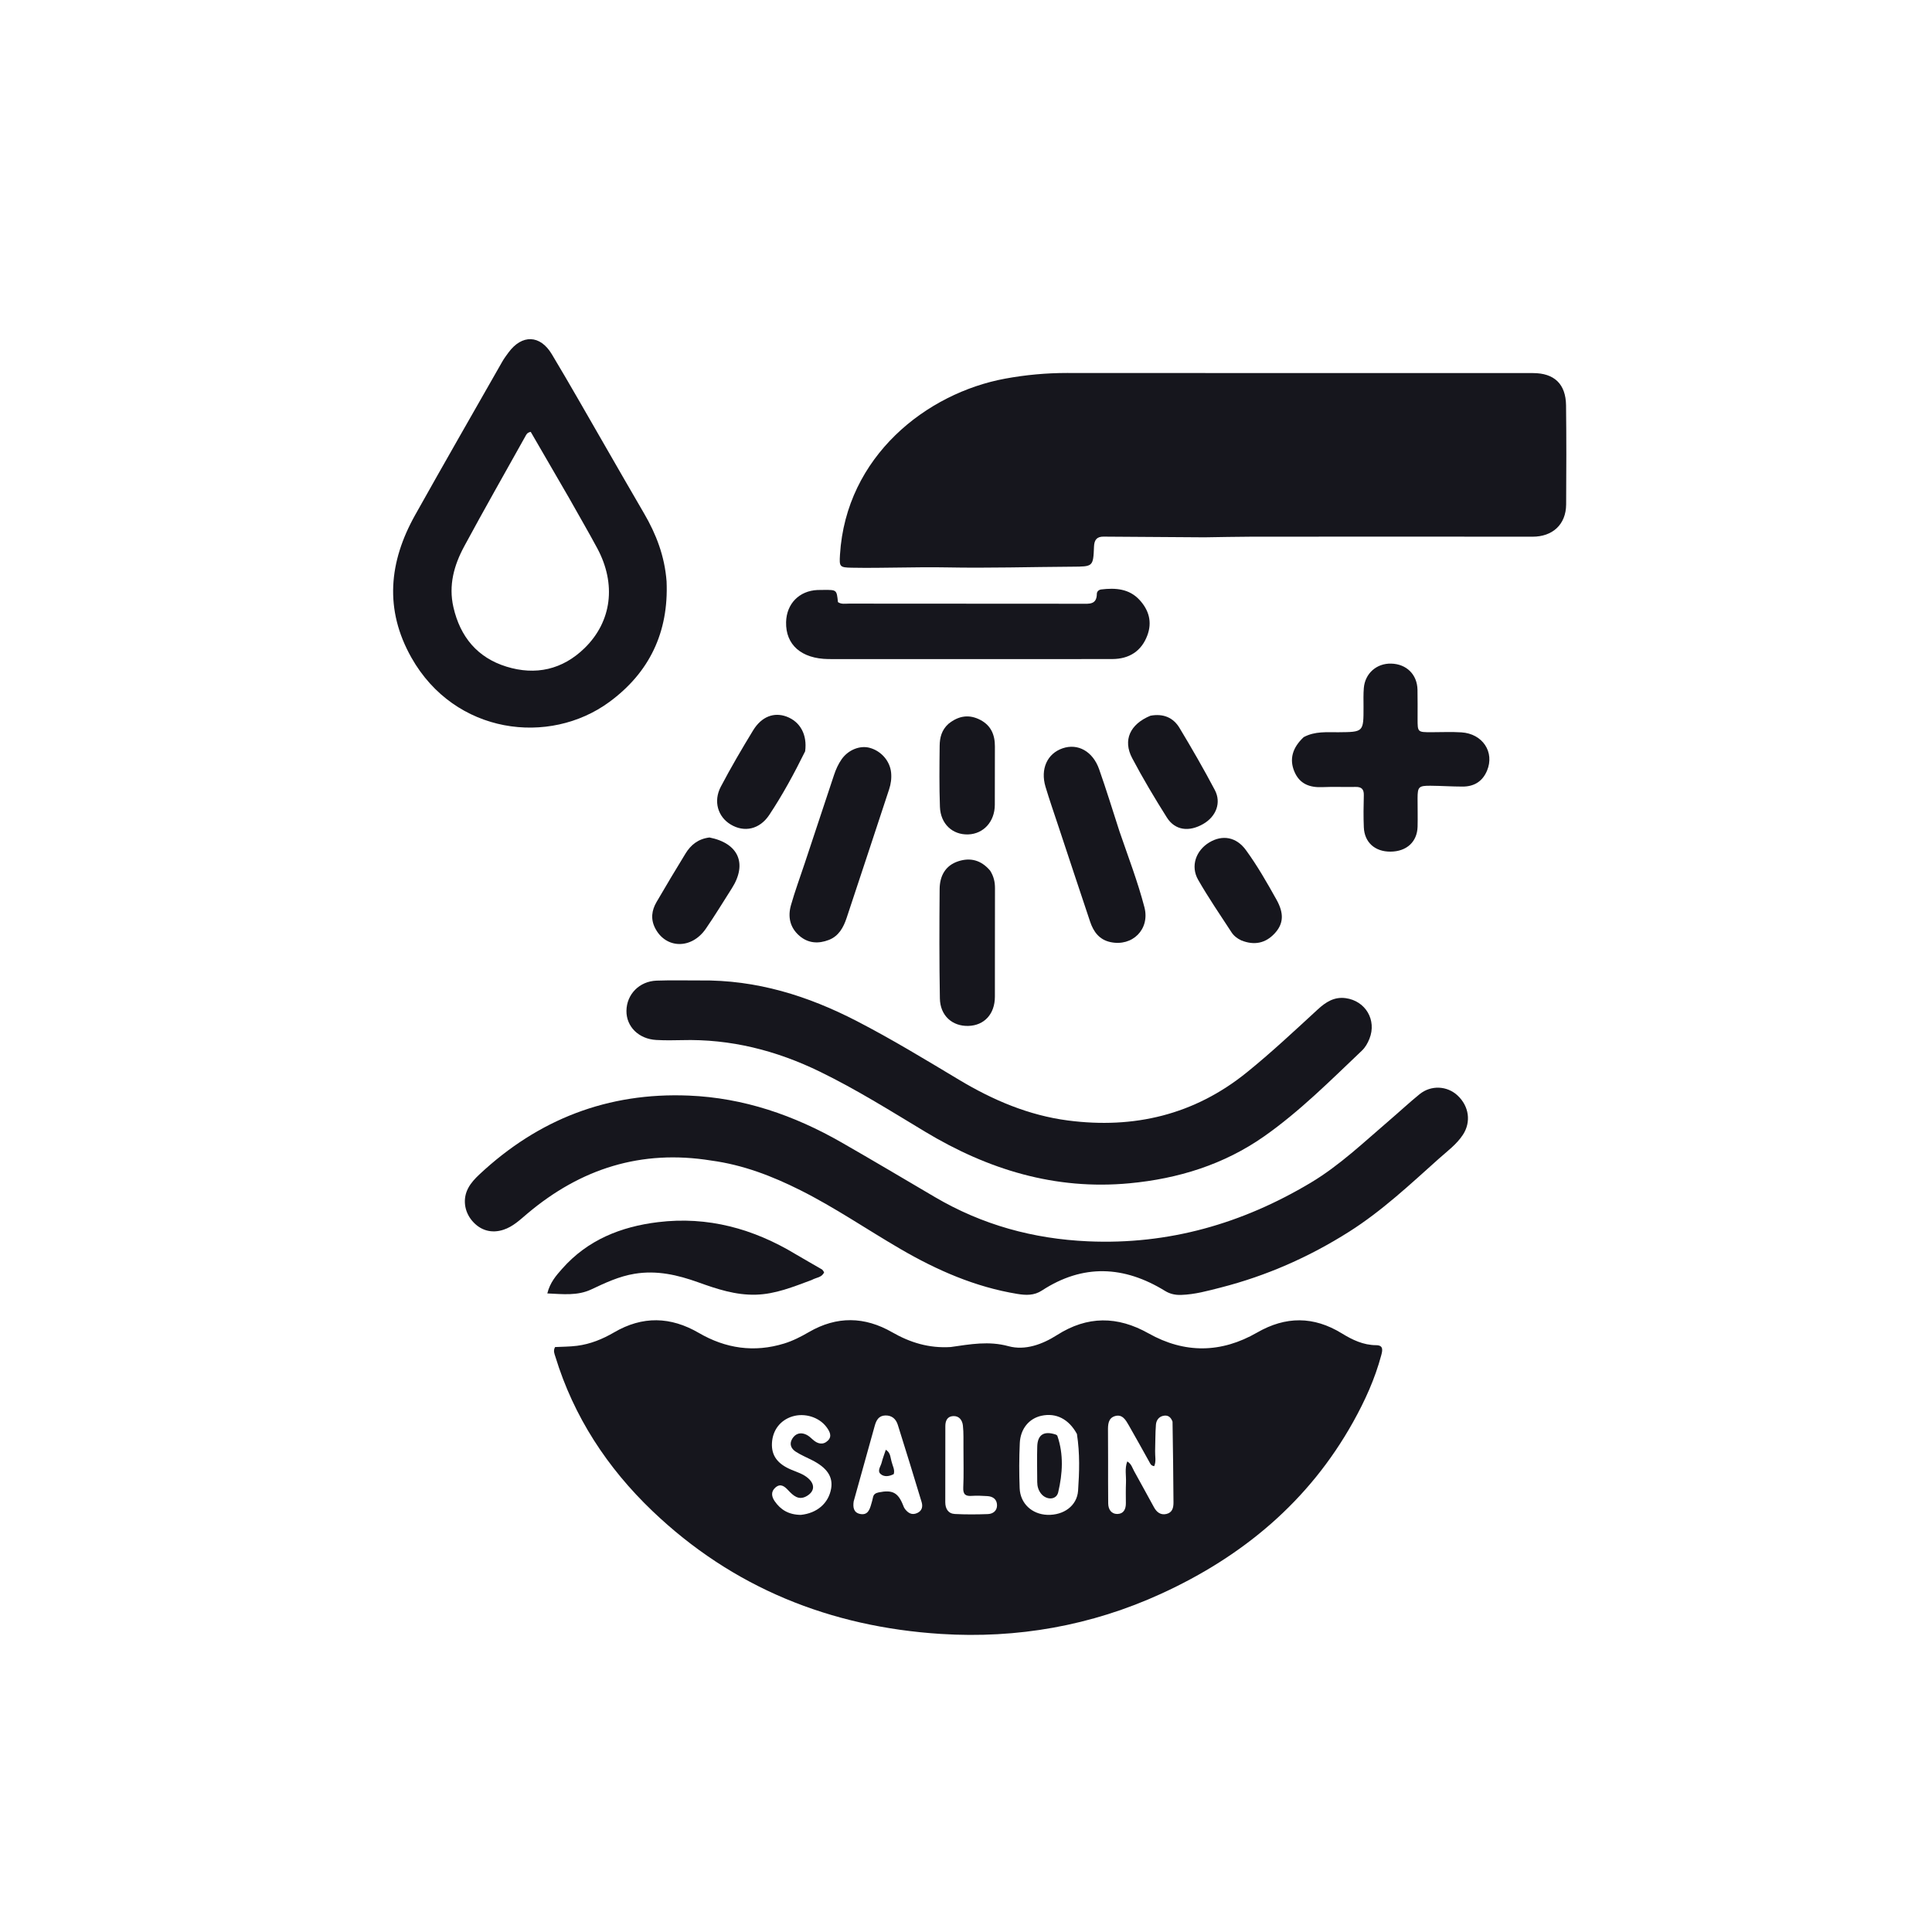 <svg width="150" height="150" viewBox="0 0 150 150" fill="none" xmlns="http://www.w3.org/2000/svg">
<path d="M73.81 104.583C75.347 104.364 76.769 104.1 78.298 104.518C79.59 104.871 80.932 104.377 82.066 103.654C84.428 102.149 86.761 102.167 89.174 103.524C91.98 105.101 94.814 105.064 97.602 103.459C99.817 102.184 101.986 102.177 104.177 103.522C104.987 104.019 105.845 104.437 106.843 104.44C107.435 104.442 107.337 104.857 107.239 105.223C106.751 107.05 105.975 108.757 105.057 110.403C101.622 116.56 96.489 120.838 90.152 123.737C84.724 126.22 78.98 127.235 73.045 126.858C64.474 126.313 56.878 123.274 50.635 117.297C47.157 113.967 44.545 110.001 43.12 105.335C43.05 105.106 42.934 104.881 43.096 104.585C43.648 104.556 44.23 104.56 44.803 104.487C45.834 104.356 46.787 103.966 47.676 103.447C49.886 102.156 52.062 102.211 54.259 103.489C56.341 104.7 58.55 105.027 60.881 104.311C61.563 104.102 62.195 103.775 62.804 103.422C64.972 102.165 67.128 102.208 69.272 103.439C70.662 104.236 72.126 104.689 73.81 104.583ZM91.035 110.377C90.911 110.038 90.691 109.84 90.311 109.924C89.95 110.004 89.771 110.294 89.746 110.614C89.692 111.292 89.706 111.976 89.683 112.657C89.67 113.049 89.779 113.459 89.613 113.833C89.361 113.797 89.314 113.647 89.245 113.524C88.708 112.567 88.183 111.604 87.635 110.654C87.404 110.252 87.141 109.781 86.577 109.942C86.03 110.098 86.02 110.611 86.024 111.091C86.031 111.846 86.031 112.602 86.032 113.358C86.034 114.48 86.026 115.602 86.04 116.723C86.046 117.196 86.285 117.56 86.78 117.543C87.246 117.526 87.415 117.156 87.412 116.712C87.41 116.175 87.398 115.638 87.421 115.102C87.445 114.568 87.309 114.016 87.522 113.464C87.845 113.661 87.911 113.963 88.049 114.211C88.572 115.148 89.081 116.092 89.599 117.031C89.804 117.403 90.107 117.646 90.551 117.546C91.02 117.441 91.113 117.065 91.109 116.641C91.091 114.593 91.076 112.545 91.035 110.377ZM83.612 111.332C82.983 110.178 81.996 109.672 80.858 109.919C79.903 110.127 79.227 110.923 79.176 112.044C79.123 113.21 79.12 114.382 79.166 115.549C79.214 116.737 80.127 117.571 81.316 117.612C82.573 117.656 83.622 116.916 83.702 115.735C83.799 114.309 83.85 112.87 83.612 111.332ZM66.279 116.569C66.215 117.017 66.263 117.443 66.787 117.545C67.369 117.658 67.524 117.208 67.647 116.766C67.692 116.602 67.746 116.439 67.775 116.272C67.82 116.013 67.985 115.918 68.223 115.869C69.293 115.65 69.733 115.884 70.126 116.89C70.161 116.98 70.198 117.075 70.256 117.15C70.496 117.464 70.785 117.657 71.199 117.477C71.59 117.307 71.66 116.971 71.555 116.622C70.951 114.62 70.334 112.621 69.706 110.626C69.562 110.171 69.251 109.882 68.734 109.896C68.215 109.911 68.032 110.281 67.915 110.695C67.375 112.614 66.844 114.535 66.279 116.569ZM62.172 117.615C63.433 117.488 64.328 116.716 64.527 115.582C64.69 114.655 64.21 113.947 63.017 113.35C62.604 113.142 62.173 112.96 61.786 112.711C61.423 112.478 61.257 112.115 61.511 111.702C61.764 111.293 62.151 111.18 62.588 111.381C62.782 111.47 62.949 111.627 63.11 111.773C63.488 112.119 63.917 112.206 64.283 111.842C64.629 111.5 64.403 111.11 64.161 110.787C63.588 110.022 62.47 109.682 61.526 109.97C60.587 110.257 59.991 111.029 59.935 112.03C59.882 113.002 60.357 113.658 61.446 114.113C61.895 114.3 62.37 114.44 62.745 114.77C63.285 115.244 63.251 115.787 62.647 116.147C62.011 116.527 61.585 116.118 61.193 115.7C60.896 115.383 60.59 115.15 60.197 115.498C59.842 115.811 59.899 116.194 60.148 116.554C60.607 117.216 61.224 117.603 62.172 117.615ZM74.803 112.43C74.794 111.846 74.825 111.257 74.76 110.679C74.715 110.277 74.48 109.917 73.998 109.945C73.542 109.97 73.397 110.316 73.396 110.718C73.39 112.69 73.389 114.662 73.391 116.633C73.392 117.136 73.616 117.519 74.139 117.546C74.99 117.59 75.844 117.584 76.696 117.553C77.093 117.539 77.414 117.3 77.409 116.865C77.403 116.401 77.089 116.177 76.64 116.156C76.251 116.138 75.859 116.109 75.473 116.139C74.984 116.176 74.762 116.05 74.787 115.498C74.832 114.526 74.802 113.55 74.803 112.43Z" fill="#16161D"/>
<path d="M93.508 41.717C90.853 41.696 88.266 41.681 85.679 41.664C85.157 41.66 84.96 41.917 84.939 42.433C84.877 43.999 84.863 43.988 83.257 43.998C80.012 44.017 76.765 44.115 73.521 44.053C71.056 44.007 68.594 44.122 66.13 44.077C65.181 44.059 65.159 44 65.216 43.066C65.685 35.422 71.94 30.518 78.047 29.396C79.635 29.105 81.231 28.957 82.847 28.958C94.905 28.968 106.963 28.964 119.021 28.966C120.673 28.966 121.569 29.814 121.588 31.477C121.618 34.039 121.614 36.603 121.595 39.166C121.584 40.726 120.538 41.672 118.984 41.669C111.686 41.659 104.388 41.663 97.09 41.669C95.919 41.67 94.748 41.703 93.508 41.717Z" fill="#16161D"/>
<path d="M55.223 90.105C49.773 89.225 45.08 90.74 40.953 94.216C40.377 94.701 39.833 95.235 39.087 95.478C38.164 95.779 37.297 95.539 36.654 94.78C36.036 94.049 35.917 93.064 36.348 92.249C36.568 91.832 36.886 91.496 37.226 91.178C41.8 86.9 47.194 84.803 53.476 85.061C57.743 85.236 61.651 86.59 65.323 88.691C67.758 90.085 70.17 91.521 72.589 92.942C76.26 95.1 80.222 96.188 84.478 96.376C90.726 96.653 96.443 95.005 101.763 91.827C104.017 90.48 105.909 88.662 107.893 86.966C108.671 86.3 109.421 85.599 110.216 84.953C111.103 84.233 112.349 84.295 113.162 85.05C114.061 85.885 114.228 87.112 113.582 88.1C113.092 88.85 112.372 89.371 111.72 89.954C109.484 91.954 107.296 94.015 104.746 95.63C101.652 97.589 98.341 99.052 94.79 99.961C93.774 100.221 92.765 100.503 91.704 100.537C91.249 100.551 90.843 100.466 90.452 100.225C87.273 98.269 84.081 98.114 80.892 100.197C80.287 100.593 79.654 100.568 78.991 100.46C75.714 99.925 72.734 98.617 69.89 96.96C67.296 95.45 64.815 93.747 62.127 92.401C59.958 91.315 57.712 90.442 55.223 90.105Z" fill="#16161D"/>
<path d="M54.346 76.122C58.749 76.065 62.735 77.319 66.539 79.286C69.252 80.688 71.857 82.275 74.474 83.843C77.095 85.414 79.87 86.598 82.916 86.994C88.039 87.661 92.718 86.558 96.787 83.272C98.705 81.723 100.503 80.034 102.317 78.366C102.928 77.804 103.588 77.375 104.477 77.496C106.022 77.706 106.902 79.202 106.323 80.649C106.185 80.992 106.007 81.315 105.738 81.57C103.297 83.889 100.913 86.284 98.15 88.224C95.024 90.418 91.475 91.515 87.693 91.87C81.925 92.412 76.701 90.807 71.802 87.852C69.129 86.24 66.479 84.579 63.666 83.209C60.276 81.557 56.72 80.651 52.93 80.756C52.271 80.774 51.61 80.778 50.953 80.743C49.589 80.669 48.621 79.706 48.637 78.478C48.654 77.197 49.638 76.184 50.977 76.136C52.074 76.097 53.174 76.124 54.346 76.122Z" fill="#16161D"/>
<path d="M51.753 45.14C51.924 49.098 50.411 52.224 47.307 54.502C42.646 57.923 35.316 57.028 31.945 51.063C29.829 47.317 30.197 43.619 32.229 39.99C34.458 36.009 36.731 32.053 38.99 28.088C39.134 27.834 39.31 27.598 39.484 27.362C40.523 25.955 41.93 25.982 42.84 27.496C44.247 29.839 45.59 32.22 46.958 34.586C47.972 36.339 48.972 38.1 49.997 39.847C50.947 41.468 51.605 43.181 51.753 45.14ZM44.176 38.653C43.179 36.934 42.182 35.214 41.205 33.529C40.917 33.59 40.865 33.74 40.796 33.863C39.205 36.714 37.588 39.552 36.038 42.425C35.251 43.885 34.814 45.438 35.202 47.138C35.729 49.447 37.072 51.064 39.321 51.758C41.579 52.456 43.675 51.996 45.395 50.311C47.504 48.245 47.86 45.343 46.374 42.572C45.683 41.284 44.943 40.023 44.176 38.653Z" fill="#16161D"/>
<path d="M64.322 51.17C62.209 51.143 60.991 50.057 61.032 48.301C61.065 46.876 62.049 45.87 63.47 45.808C63.641 45.8 63.812 45.802 63.982 45.801C64.96 45.795 64.96 45.796 65.058 46.746C65.317 46.93 65.619 46.865 65.904 46.865C71.93 46.871 77.956 46.87 83.982 46.875C84.553 46.876 85.151 46.966 85.159 46.102C85.16 45.931 85.304 45.789 85.497 45.765C86.601 45.63 87.67 45.704 88.476 46.581C89.2 47.369 89.473 48.299 89.072 49.351C88.623 50.533 87.696 51.166 86.349 51.168C81.567 51.176 76.786 51.174 72.004 51.174C69.467 51.174 66.93 51.172 64.322 51.17Z" fill="#16161D"/>
<path d="M101.218 57.231C102.105 56.756 103.021 56.86 103.914 56.851C105.868 56.833 105.867 56.845 105.864 54.876C105.863 54.388 105.846 53.898 105.887 53.414C105.983 52.282 106.879 51.496 108.005 51.522C109.199 51.55 110.029 52.364 110.054 53.552C110.07 54.308 110.06 55.064 110.061 55.819C110.062 56.848 110.062 56.848 111.127 56.849C111.907 56.85 112.69 56.81 113.467 56.86C115.115 56.966 116.056 58.398 115.452 59.836C115.101 60.673 114.445 61.071 113.557 61.07C112.729 61.069 111.901 61.012 111.073 61.005C110.146 60.998 110.062 61.09 110.06 61.986C110.058 62.718 110.08 63.449 110.061 64.18C110.031 65.364 109.205 66.115 107.956 66.121C106.752 66.128 105.936 65.404 105.887 64.233C105.852 63.406 105.863 62.575 105.886 61.747C105.899 61.274 105.712 61.087 105.243 61.097C104.39 61.116 103.536 61.074 102.684 61.112C101.687 61.157 100.9 60.873 100.492 59.897C100.097 58.951 100.334 58.06 101.218 57.231Z" fill="#16161D"/>
<path d="M63.03 99.374C61.584 99.91 60.208 100.477 58.685 100.519C57.109 100.562 55.654 100.077 54.207 99.557C52.604 98.982 50.994 98.611 49.267 98.896C48.063 99.094 46.993 99.598 45.913 100.108C44.834 100.617 43.709 100.475 42.493 100.421C42.707 99.561 43.185 99.028 43.641 98.511C45.616 96.27 48.203 95.237 51.096 94.886C54.956 94.418 58.49 95.393 61.784 97.382C62.452 97.784 63.137 98.158 63.809 98.554C63.884 98.599 63.926 98.701 63.985 98.778C63.809 99.197 63.38 99.173 63.03 99.374Z" fill="#16161D"/>
<path d="M86.92 64.561C87.602 66.548 88.337 68.46 88.853 70.439C89.297 72.143 87.922 73.517 86.205 73.142C85.347 72.955 84.898 72.34 84.637 71.561C83.802 69.068 82.976 66.571 82.149 64.074C81.819 63.08 81.475 62.091 81.174 61.088C80.76 59.705 81.306 58.508 82.499 58.099C83.676 57.694 84.842 58.325 85.335 59.72C85.894 61.302 86.384 62.909 86.92 64.561Z" fill="#16161D"/>
<path d="M62.477 67.029C63.246 64.709 63.997 62.444 64.75 60.179C64.896 59.738 65.084 59.315 65.354 58.934C65.866 58.215 66.77 57.855 67.525 58.062C68.426 58.309 69.1 59.092 69.186 59.99C69.229 60.434 69.169 60.866 69.03 61.287C67.933 64.616 66.836 67.946 65.73 71.273C65.486 72.008 65.118 72.679 64.351 72.976C63.554 73.284 62.763 73.249 62.08 72.668C61.327 72.027 61.154 71.18 61.41 70.276C61.715 69.2 62.106 68.147 62.477 67.029Z" fill="#16161D"/>
<path d="M76.874 67.597C77.161 68.049 77.252 68.49 77.25 68.968C77.241 71.775 77.249 74.582 77.243 77.389C77.24 78.727 76.42 79.618 75.183 79.652C73.931 79.687 72.995 78.853 72.972 77.519C72.922 74.689 72.929 71.857 72.953 69.026C72.961 68.027 73.382 67.201 74.399 66.869C75.339 66.562 76.18 66.775 76.874 67.597Z" fill="#16161D"/>
<path d="M62.511 58.331C61.654 60.067 60.759 61.716 59.721 63.277C58.974 64.398 57.781 64.649 56.727 64.012C55.732 63.411 55.369 62.209 55.965 61.076C56.747 59.59 57.597 58.138 58.472 56.705C59.129 55.629 60.097 55.274 61.071 55.637C62.127 56.032 62.684 57.036 62.511 58.331Z" fill="#16161D"/>
<path d="M89.321 55.568C90.325 55.382 91.095 55.716 91.575 56.513C92.531 58.099 93.457 59.705 94.321 61.342C94.838 62.324 94.418 63.392 93.429 63.966C92.314 64.613 91.227 64.472 90.596 63.472C89.647 61.968 88.733 60.436 87.903 58.865C87.164 57.467 87.731 56.222 89.321 55.568Z" fill="#16161D"/>
<path d="M73.637 56.199C74.44 55.551 75.265 55.444 76.13 55.903C76.949 56.338 77.251 57.067 77.244 57.966C77.233 59.476 77.248 60.987 77.237 62.497C77.228 63.795 76.36 64.744 75.171 64.784C73.952 64.825 73.023 63.969 72.976 62.643C72.92 61.061 72.936 59.476 72.955 57.893C72.962 57.278 73.103 56.68 73.637 56.199Z" fill="#16161D"/>
<path d="M55.084 65.022C57.355 65.471 58.033 67.07 56.816 68.975C56.147 70.023 55.503 71.09 54.796 72.113C53.688 73.717 51.691 73.673 50.864 72.061C50.504 71.359 50.596 70.681 50.971 70.037C51.706 68.772 52.459 67.517 53.223 66.269C53.635 65.596 54.21 65.127 55.084 65.022Z" fill="#16161D"/>
<path d="M96.374 73.013C96.028 72.851 95.781 72.641 95.609 72.376C94.732 71.028 93.82 69.7 93.022 68.305C92.419 67.25 92.846 66.032 93.891 65.404C94.912 64.79 95.989 64.983 96.727 65.992C97.62 67.213 98.369 68.529 99.106 69.848C99.698 70.909 99.664 71.72 98.96 72.475C98.264 73.224 97.397 73.422 96.374 73.013Z" fill="#16161D"/>
<path d="M81.987 111.385C82.053 111.434 82.082 111.446 82.089 111.466C82.595 112.923 82.499 114.413 82.158 115.863C82.012 116.482 81.22 116.479 80.814 115.949C80.616 115.691 80.531 115.39 80.53 115.064C80.529 114.142 80.502 113.219 80.532 112.297C80.561 111.383 81.056 111.07 81.987 111.385Z" fill="#16161D"/>
<path d="M69.219 113.47C69.302 113.825 69.492 114.105 69.39 114.449C69.046 114.627 68.653 114.691 68.371 114.443C68.089 114.196 68.376 113.856 68.448 113.566C68.529 113.245 68.65 112.935 68.774 112.559C69.152 112.795 69.116 113.135 69.219 113.47Z" fill="#16161D"/>
</svg>
